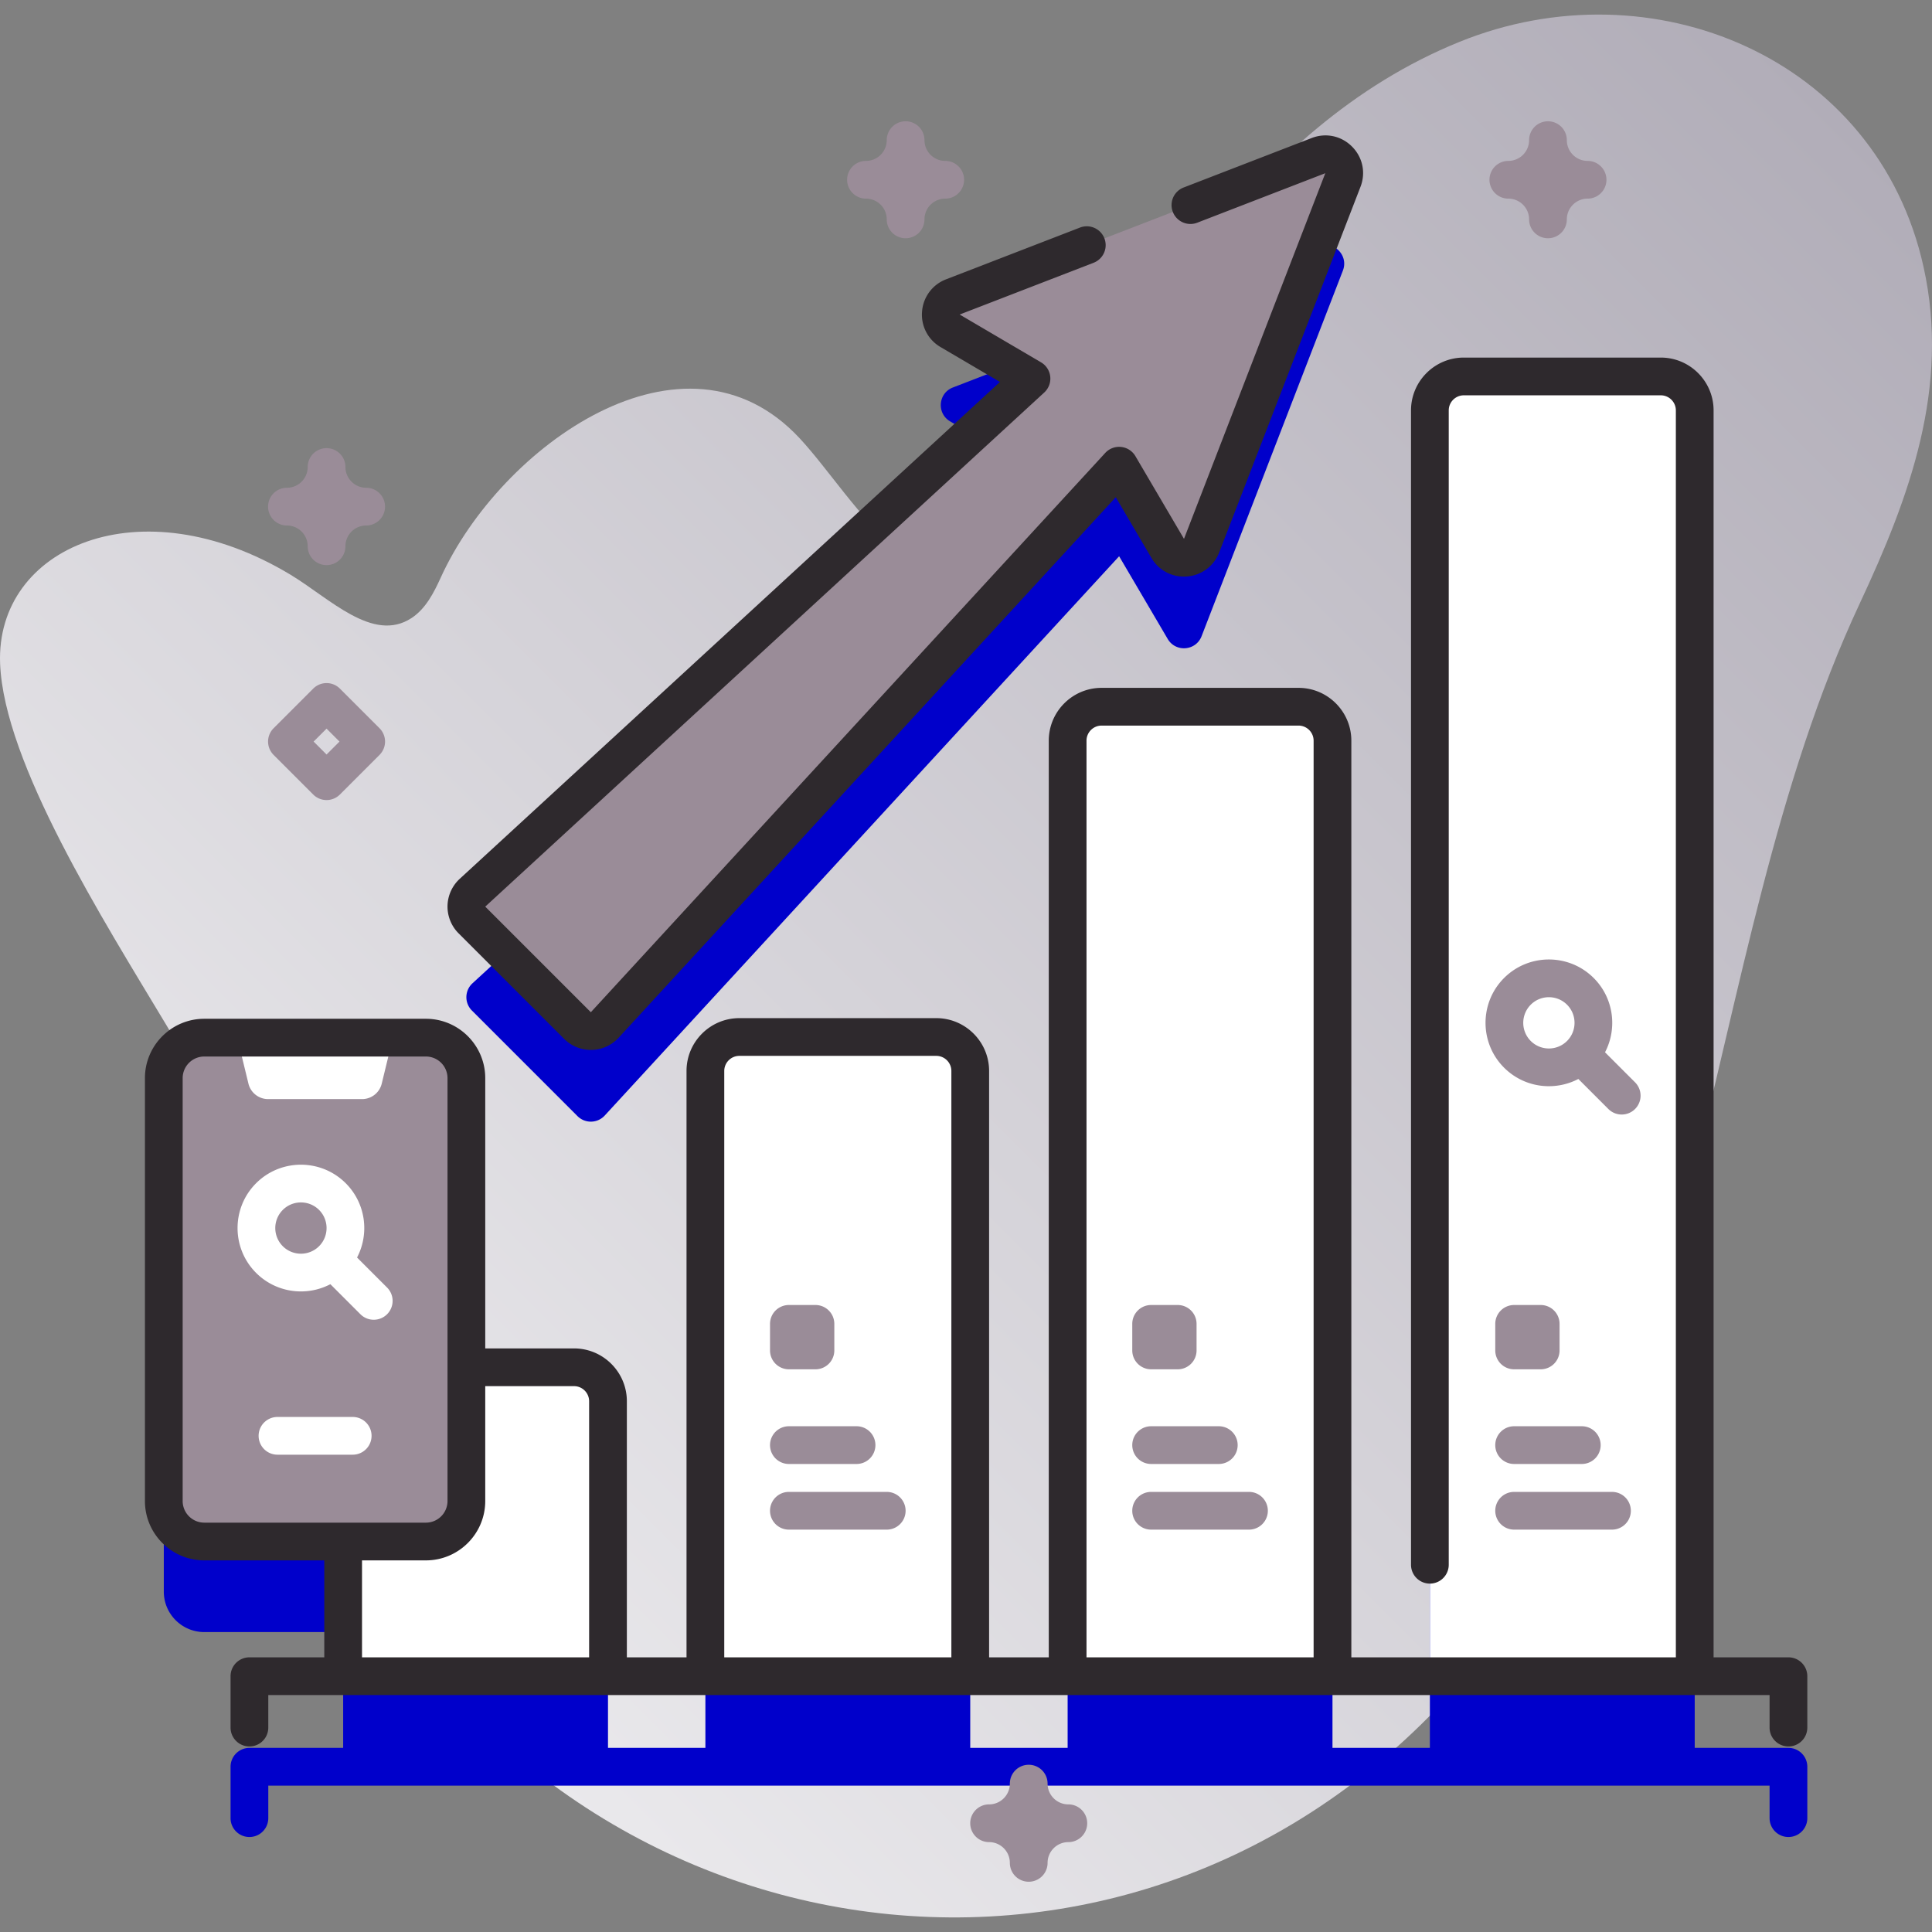 <?xml version="1.0" encoding="UTF-8"?> <svg xmlns="http://www.w3.org/2000/svg" xmlns:xlink="http://www.w3.org/1999/xlink" version="1.1" width="512" height="512" x="0" y="0" viewBox="0 0 512 512" style="enable-background:new 0 0 512 512" xml:space="preserve" class=""><rect x="0" y="0" width="512" height="512" fill="#808080" stroke="none"/><g><linearGradient id="a" x1="83.999" x2="477.685" y1="413.409" y2="19.723" gradientUnits="userSpaceOnUse"><stop stop-opacity="1" stop-color="#eae9ec" offset="0"></stop><stop stop-opacity="1" stop-color="#b1adb8" offset="1"></stop></linearGradient><path fill="url(#a)" d="M509.78 70.828c-12.3-55.736-72.11-80.371-123-59.736-56.286 22.823-86.189 80.154-119.575 127.481-21.588 30.602-40.123-6.116-55.279-22.414-30.556-32.856-79.275 2.022-95.129 36.919-1.848 4.067-4.015 8.28-7.755 10.724-10.216 6.678-21.674-5.253-32.132-11.544-39.789-23.935-78.097-7.279-76.881 23.625 1.037 26.359 27.263 67.799 44.107 95.856 26.976 44.935 26.83 89.025 39.243 119.304 50.602 123.438 201.707 155.749 293.415 65.773 78.943-77.453 71.366-201.337 116.073-296.926 13.201-28.226 23.937-57.233 16.913-89.062z" opacity="1" data-original="url(#a)" class=""></path><path fill="#0000cb10" d="m318.432 168.603 37.45-96.898c1.565-4.048-2.418-8.031-6.466-6.466l-96.898 37.45c-3.902 1.508-4.337 6.856-.73 8.975l21.567 12.669L125.21 260.586a5 5 0 0 0-.151 7.216l27.982 27.982a5 5 0 0 0 7.216-.151L296.58 147.414l12.876 21.919c2.12 3.607 7.467 3.172 8.976-.73z" opacity="1" data-original="#0000cb10"></path><path fill="#0000cb10" d="M473.958 463.21h-24.839V132.762a9 9 0 0 0-9-9h-52.186a9 9 0 0 0-9 9V463.21h-25.812V220.29a9 9 0 0 0-9-9h-52.186a9 9 0 0 0-9 9v242.92h-25.812V307.818a9 9 0 0 0-9-9h-52.186a9 9 0 0 0-9 9V463.21h-25.812v-67.865a9 9 0 0 0-9-9h-28.529v-76.629c0-5.925-4.803-10.728-10.728-10.728h-58.73c-5.925 0-10.728 4.803-10.728 10.728v112.073c0 5.925 4.803 10.728 10.728 10.728H90.94v30.693H66.1a5 5 0 0 0-5 5v13.618a5 5 0 1 0 10 0v-8.618h397.858v8.618a5 5 0 1 0 10 0V468.21a5 5 0 0 0-5-5z" opacity="1" data-original="#0000cb10"></path><g fill="#fff"><path d="M161.12 371.35v72.86H90.94v-72.86c0-4.98 4.03-9 9-9h52.18c4.97 0 9 4.02 9 9zM257.122 444.21h-70.186V283.818a9 9 0 0 1 9-9h52.186a9 9 0 0 1 9 9zM353.121 444.21h-70.186V196.29a9 9 0 0 1 9-9h52.186a9 9 0 0 1 9 9zM449.119 444.21h-70.186V108.762a9 9 0 0 1 9-9h52.186a9 9 0 0 1 9 9z" fill="#ffffff" opacity="1" data-original="#ffffff"></path></g><path fill="#9a8c98" d="M112.867 408.517h-58.73c-5.925 0-10.728-4.803-10.728-10.728V285.716c0-5.925 4.803-10.728 10.728-10.728h8.741l8.173 5h24.902l8.173-5h8.741c5.925 0 10.728 4.803 10.728 10.728v112.073c0 5.925-4.803 10.728-10.728 10.728z" opacity="1" data-original="#6582fd" class=""></path><path fill="#ffffff" d="m101.165 287.174 2.96-12.186H62.878l2.96 12.186a5.364 5.364 0 0 0 5.213 4.098h24.902a5.363 5.363 0 0 0 5.212-4.098zM102.581 341.212l-7.958-7.958c3.32-6.337 2.321-14.364-2.998-19.683-6.55-6.549-17.206-6.549-23.756 0-6.549 6.549-6.549 17.207 0 23.756a16.749 16.749 0 0 0 11.878 4.912 16.82 16.82 0 0 0 7.805-1.914l7.958 7.958c.977.976 2.256 1.464 3.536 1.464s2.559-.488 3.536-1.464a5 5 0 0 0-.001-7.071zm-27.64-10.956a6.806 6.806 0 0 1 0-9.613c1.325-1.325 3.066-1.988 4.807-1.988s3.481.663 4.807 1.988c2.65 2.65 2.65 6.963 0 9.613s-6.964 2.651-9.614 0zM68.536 380.509a5 5 0 0 0 5 5h19.931a5 5 0 0 0 0-10H73.536a5 5 0 0 0-5 5z" opacity="1" data-original="#ffffff"></path><path fill="#9a8c98" d="m318.432 144.603 37.45-96.898c1.565-4.048-2.418-8.031-6.466-6.466l-96.898 37.45c-3.902 1.508-4.337 6.856-.73 8.975l21.567 12.669L125.21 236.586a5 5 0 0 0-.151 7.216l27.982 27.982a5 5 0 0 0 7.216-.151L296.58 123.414l12.876 21.919c2.12 3.607 7.467 3.172 8.976-.73z" opacity="1" data-original="#6582fd" class=""></path><g fill="#0000cb"><path d="M473.957 439.21h-19.838V108.762c0-7.72-6.28-14-14-14h-52.187c-7.72 0-14 6.28-14 14v305.911a5 5 0 1 0 10 0V108.762c0-2.206 1.794-4 4-4h52.187c2.206 0 4 1.794 4 4V439.21H358.12V196.29c0-7.72-6.28-14-14-14h-52.186c-7.72 0-14 6.28-14 14v242.92h-15.812V283.817c0-7.72-6.28-14-14-14h-52.186c-7.72 0-14 6.28-14 14V439.21h-15.812v-67.865c0-7.72-6.28-14-14-14h-23.529v-71.629c0-8.673-7.056-15.729-15.729-15.729H54.137c-8.673 0-15.729 7.056-15.729 15.729v112.073c0 8.673 7.056 15.729 15.729 15.729h31.802v25.692H66.1a5 5 0 0 0-5 5v13.618a5 5 0 1 0 10 0v-8.618h397.857v8.618a5 5 0 1 0 10 0V444.21a5 5 0 0 0-5-5zM287.935 196.29c0-2.206 1.794-4 4-4h52.186c2.206 0 4 1.794 4 4v242.92h-60.186zm-95.998 87.527c0-2.206 1.794-4 4-4h52.186c2.206 0 4 1.794 4 4V439.21h-60.186zM48.408 397.789V285.716a5.735 5.735 0 0 1 5.729-5.729h58.729a5.735 5.735 0 0 1 5.729 5.729v112.073a5.735 5.735 0 0 1-5.729 5.729H54.137a5.735 5.735 0 0 1-5.729-5.729zm47.53 15.729h16.928c8.673 0 15.729-7.056 15.729-15.729v-30.444h23.529c2.206 0 4 1.794 4 4v67.865H95.938z" fill="#2e292d" opacity="1" data-original="#0000cb" class=""></path><path d="M149.507 275.319a10.05 10.05 0 0 0 7.074 2.929c.068 0 .137 0 .205-.002a10.045 10.045 0 0 0 7.151-3.229L295.69 131.769l9.455 16.096c1.96 3.338 5.57 5.219 9.433 4.903a9.926 9.926 0 0 0 8.518-6.362l37.449-96.898c1.447-3.746.582-7.837-2.258-10.677-2.839-2.839-6.931-3.705-10.675-2.255L313.6 49.719a5.001 5.001 0 0 0 3.606 9.328l34.012-13.145-37.449 96.898-12.876-21.918a5.002 5.002 0 0 0-7.991-.852L156.577 268.248l-27.982-27.982 148.144-136.253a5.001 5.001 0 0 0-.852-7.991l-21.566-12.669 35.523-13.729a5 5 0 0 0-3.606-9.327l-35.523 13.729a9.926 9.926 0 0 0-6.361 8.517 9.924 9.924 0 0 0 4.902 9.433L265 101.225l-143.175 131.68c-1.995 1.835-3.172 4.441-3.229 7.151s1.011 5.363 2.928 7.28z" fill="#2e292d" opacity="1" data-original="#0000cb" class=""></path></g><g fill="#6582fd"><path d="M396.26 382.969a5 5 0 0 0 5 5h17.931a5 5 0 0 0 0-10H401.26a5 5 0 0 0-5 5zM427.192 395.368H401.26a5 5 0 0 0 0 10h25.931a5 5 0 0 0 .001-10zM408.3 362.88h-7.04a5 5 0 0 1-5-5v-7.04a5 5 0 0 1 5-5h7.04a5 5 0 0 1 5 5v7.04a5 5 0 0 1-5 5z" fill="#9a8c98" opacity="1" data-original="#6582fd" class=""></path></g><path fill="#9a8c98" d="m433.306 286.826-7.958-7.958c3.32-6.337 2.321-14.364-2.998-19.683-6.55-6.549-17.206-6.549-23.756 0-6.549 6.549-6.549 17.207 0 23.756a16.749 16.749 0 0 0 11.878 4.912 16.82 16.82 0 0 0 7.805-1.914l7.958 7.958c.977.976 2.256 1.464 3.536 1.464s2.559-.488 3.536-1.464a5.002 5.002 0 0 0-.001-7.071zm-27.641-10.956a6.806 6.806 0 0 1 0-9.613c1.325-1.325 3.066-1.988 4.807-1.988s3.481.663 4.807 1.988c2.65 2.65 2.65 6.963 0 9.613s-6.963 2.65-9.614 0z" opacity="1" data-original="#6582fd" class=""></path><g fill="#6582fd"><path d="M300.062 382.969a5 5 0 0 0 5 5h17.931a5 5 0 0 0 0-10h-17.931a5 5 0 0 0-5 5zM330.993 395.368h-25.931a5 5 0 0 0 0 10h25.931a5 5 0 0 0 0-10zM312.102 362.88h-7.04a5 5 0 0 1-5-5v-7.04a5 5 0 0 1 5-5h7.04a5 5 0 0 1 5 5v7.04a5 5 0 0 1-5 5z" fill="#9a8c98" opacity="1" data-original="#6582fd" class=""></path></g><g fill="#6582fd"><path d="M204.064 382.969a5 5 0 0 0 5 5h17.931a5 5 0 0 0 0-10h-17.931a5 5 0 0 0-5 5zM234.995 395.368h-25.931a5 5 0 0 0 0 10h25.931a5 5 0 0 0 0-10zM216.104 362.88h-7.04a5 5 0 0 1-5-5v-7.04a5 5 0 0 1 5-5h7.04a5 5 0 0 1 5 5v7.04a5 5 0 0 1-5 5z" fill="#9a8c98" opacity="1" data-original="#6582fd" class=""></path></g><path fill="#9a8c98" d="M86.542 149.762a5 5 0 0 1-5-5c0-3.033-2.468-5.5-5.5-5.5a5 5 0 1 1 0-10c3.032 0 5.5-2.467 5.5-5.5a5 5 0 1 1 10 0c0 3.033 2.468 5.5 5.5 5.5a5 5 0 1 1 0 10 5.506 5.506 0 0 0-5.5 5.5 5 5 0 0 1-5 5zM272.621 498.68a5 5 0 0 1-5-5c0-3.033-2.468-5.5-5.5-5.5a5 5 0 1 1 0-10c3.032 0 5.5-2.467 5.5-5.5a5 5 0 1 1 10 0c0 3.033 2.468 5.5 5.5 5.5a5 5 0 1 1 0 10 5.506 5.506 0 0 0-5.5 5.5 5 5 0 0 1-5 5zM410.227 63.14a5 5 0 0 1-5-5c0-3.033-2.468-5.5-5.501-5.5a5 5 0 1 1 0-10 5.507 5.507 0 0 0 5.501-5.5 5 5 0 1 1 10 0c0 3.033 2.467 5.5 5.499 5.5a5 5 0 1 1 0 10 5.506 5.506 0 0 0-5.499 5.5 5 5 0 0 1-5 5zM239.995 63.14a5 5 0 0 1-5-5c0-3.033-2.468-5.5-5.5-5.5a5 5 0 1 1 0-10c3.032 0 5.5-2.467 5.5-5.5a5 5 0 1 1 10 0c0 3.033 2.468 5.5 5.5 5.5a5 5 0 1 1 0 10 5.506 5.506 0 0 0-5.5 5.5 5 5 0 0 1-5 5zM86.542 212.023a4.983 4.983 0 0 1-3.535-1.464l-10.5-10.5a5 5 0 0 1 0-7.071l10.5-10.5a5 5 0 0 1 7.07 0l10.5 10.5a5 5 0 0 1 0 7.071l-10.5 10.5a4.983 4.983 0 0 1-3.535 1.464zm-3.429-15.5 3.429 3.429 3.429-3.429-3.429-3.429z" opacity="1" data-original="#6582fd" class=""></path></g></svg> 